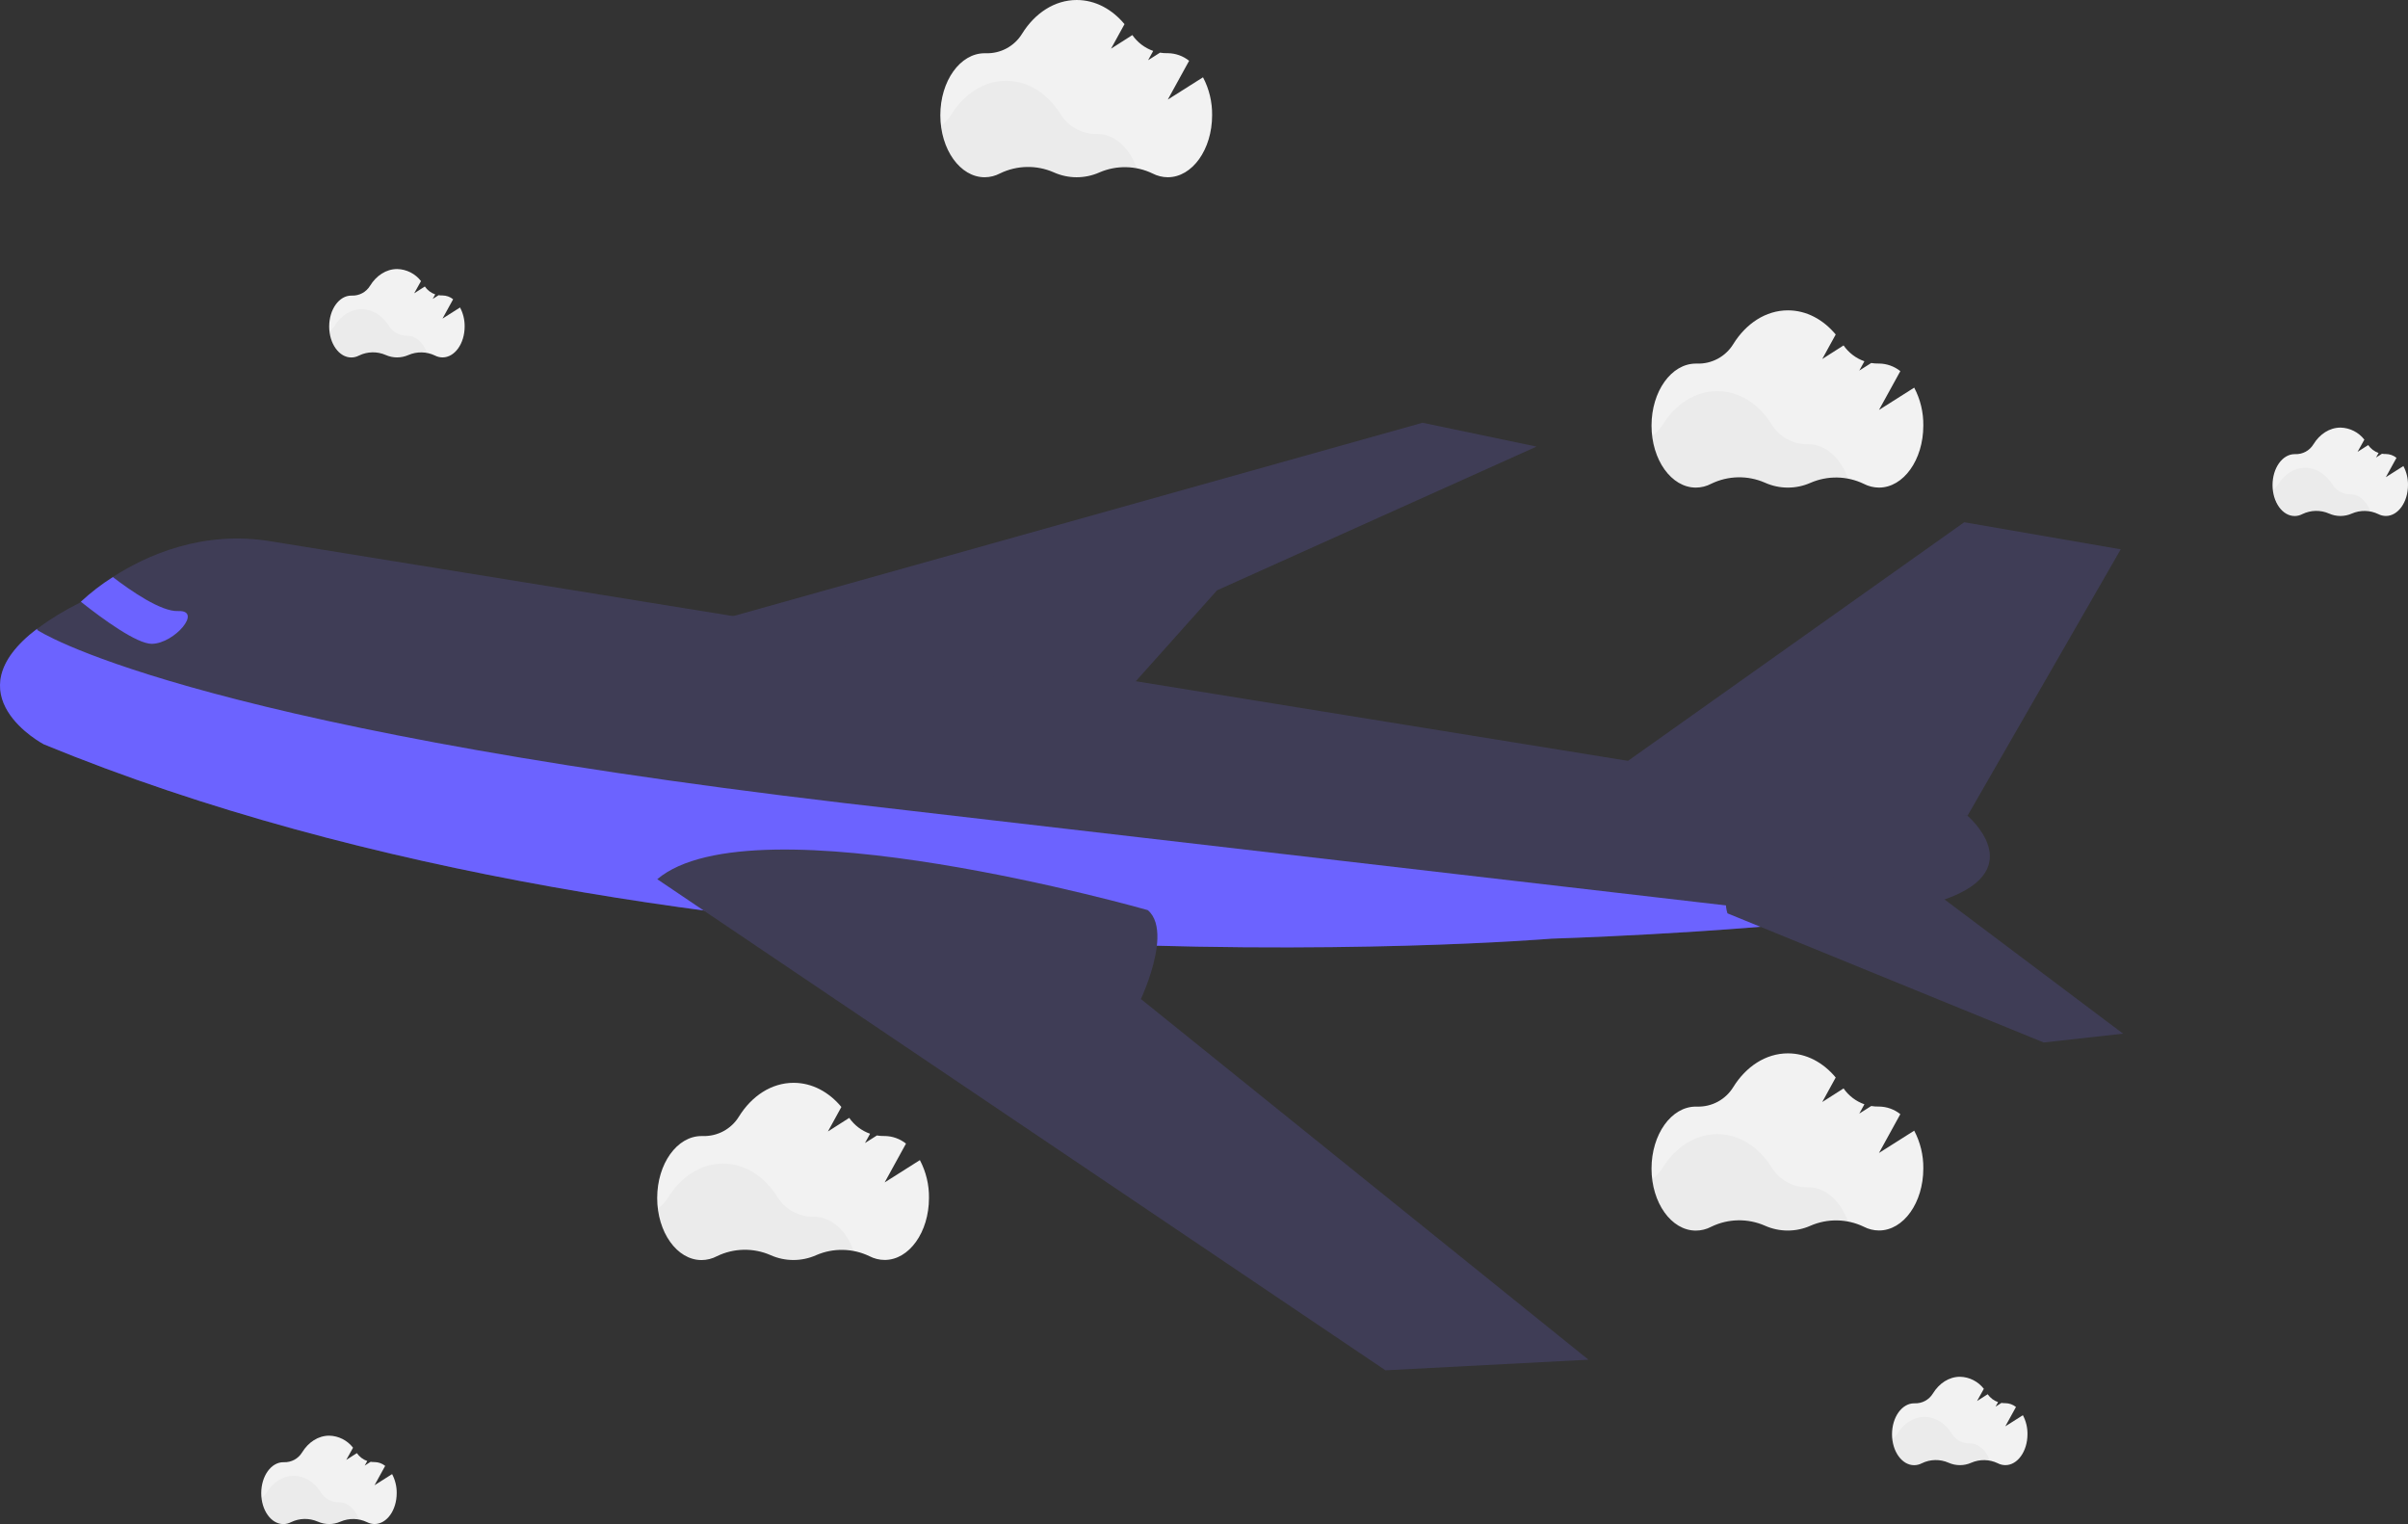 <?xml version="1.0" encoding="utf-8"?>
<!-- Generator: Adobe Illustrator 16.0.0, SVG Export Plug-In . SVG Version: 6.00 Build 0)  -->
<!DOCTYPE svg PUBLIC "-//W3C//DTD SVG 1.1//EN" "http://www.w3.org/Graphics/SVG/1.1/DTD/svg11.dtd">
<svg version="1.1" id="b8eef085-bbb0-4c81-9a53-f8aa424b48dc" xmlns:x="http://ns.adobe.com/Extensibility/1.0/" xmlns:i="http://ns.adobe.com/AdobeIllustrator/10.0/" xmlns:graph="http://ns.adobe.com/Graphs/1.0/"
	 xmlns="http://www.w3.org/2000/svg" xmlns:xlink="http://www.w3.org/1999/xlink" x="0px" y="0px" width="350px" height="221.491px"
	 viewBox="356.549 225.659 350 221.491" enable-background="new 356.549 225.659 350 221.491" xml:space="preserve">
<rect x="356.549" y="225.659" width="350" height="221.491" fill="#333333" stroke="none"/>
<title>aircraft</title>
<path fill="#3F3D56" d="M639.56,356.242c-3.216,1.185-8.865,2.159-15.403,2.943c-17.777,2.133-42.139,2.891-42.139,2.891
	s-125.236,10.386-219.098-28.244c0,0-13.652-7.157-0.988-16.79c1.95-1.439,4.023-2.704,6.196-3.779l0.155-0.154
	c1.44-1.332,2.997-2.532,4.652-3.585c4.862-3.144,13.073-6.871,23.068-5.182l246.52,39.872
	C642.523,344.213,651.528,351.82,639.56,356.242z"/>
<path fill="#3F3D56" d="M590.442,338.172l51.607-36.616l22.745,3.935l-22.271,38.722
	C642.523,344.213,591.035,344.624,590.442,338.172z"/>
<polygon fill="#3F3D56" points="460.515,315.927 563.312,287.097 579.881,290.561 533.445,311.449 518.934,327.686 "/>
<path fill="#6C63FF" d="M624.157,359.185c-17.777,2.133-42.139,2.891-42.139,2.891s-125.236,10.386-219.098-28.244
	c0,0-13.652-7.157-0.988-16.79l0.043,0.178c0,0,20.253,13.689,117.021,25.116L624.157,359.185z"/>
<path fill="#3F3D56" d="M607.633,358.394l45.958,18.766l11.546-1.28l-27.489-20.662
	C637.648,355.218,604.398,348.124,607.633,358.394z"/>
<path fill="#6C63FF" d="M378.64,319.225c-2.192,0.036-7.216-3.642-10.34-6.117c1.44-1.332,2.997-2.532,4.651-3.585
	c2.519,1.933,7,5.06,9.491,4.938C386.041,314.313,381.942,319.166,378.64,319.225z"/>
<path fill="#3F3D56" d="M587.429,423.26l-29.507,1.544l-82.961-55.939l-15.4-10.387l-7.479-5.047
	c14.034-11.852,71.294,4.494,71.294,4.494c1.096,0.925,1.445,2.462,1.396,4.16c-0.096,3.181-1.59,6.914-2.167,8.257
	c-0.138,0.329-0.224,0.504-0.224,0.504L587.429,423.26z"/>
<path fill="#F2F2F2" d="M490.253,394.256l-5.119,3.24l3.101-5.64c-0.878-0.701-1.965-1.089-3.088-1.104h-0.083
	c-0.355,0.008-0.71-0.019-1.06-0.078l-1.731,1.1l0.741-1.351c-1.227-0.431-2.287-1.236-3.029-2.305l-3.098,1.976l1.956-3.562
	c-1.811-2.177-4.253-3.51-6.943-3.51c-3.223,0-6.094,1.916-7.947,4.905c-1.119,1.822-3.13,2.903-5.268,2.831h-0.171
	c-3.559,0-6.443,4.033-6.443,9.011s2.884,9.011,6.443,9.011c0.782-0.003,1.551-0.196,2.242-0.563
	c2.452-1.189,5.303-1.245,7.799-0.151c2.11,0.941,4.521,0.941,6.63,0c2.475-1.073,5.294-1.019,7.727,0.148
	c0.686,0.358,1.448,0.546,2.222,0.55c3.559,0,6.442-4.033,6.442-9.011C491.602,397.84,491.147,395.949,490.253,394.256z"/>
<path opacity="0.03" enable-background="new    " d="M480.624,407.441c-1.859-0.352-3.781-0.144-5.521,0.599
	c-2.108,0.944-4.519,0.944-6.627,0c-2.496-1.097-5.348-1.041-7.799,0.151c-0.692,0.366-1.462,0.56-2.245,0.563
	c-3.16,0-5.791-3.188-6.337-7.388c0.632-0.459,1.169-1.037,1.58-1.702c1.854-2.986,4.724-4.901,7.947-4.901
	c3.223,0,6.064,1.876,7.914,4.839c1.123,1.816,3.115,2.912,5.251,2.888h0.082C477.384,402.483,479.563,404.498,480.624,407.441z"/>
<path fill="#F2F2F2" d="M634.777,389.976l-5.119,3.239l3.102-5.64c-0.878-0.7-1.965-1.089-3.088-1.103h-0.083
	c-0.354,0.007-0.71-0.02-1.06-0.079l-1.732,1.1l0.741-1.35c-1.227-0.431-2.286-1.237-3.028-2.305l-3.099,1.976l1.956-3.563
	c-1.811-2.176-4.254-3.509-6.943-3.509c-3.223,0-6.094,1.916-7.947,4.904c-1.119,1.823-3.13,2.903-5.268,2.832h-0.171
	c-3.559,0-6.442,4.032-6.442,9.011c0,4.978,2.884,9.01,6.442,9.01c0.782-0.002,1.552-0.195,2.242-0.563
	c2.452-1.189,5.303-1.245,7.799-0.151c2.109,0.941,4.521,0.941,6.631,0c2.475-1.073,5.294-1.019,7.726,0.147
	c0.687,0.358,1.449,0.547,2.223,0.55c3.559,0,6.442-4.032,6.442-9.011C636.125,393.559,635.67,391.67,634.777,389.976z"/>
<path opacity="0.03" enable-background="new    " d="M625.148,403.161c-1.859-0.352-3.781-0.144-5.521,0.6
	c-2.108,0.943-4.519,0.943-6.627,0c-2.495-1.097-5.347-1.041-7.799,0.151c-0.692,0.366-1.462,0.559-2.245,0.563
	c-3.16,0-5.791-3.187-6.338-7.388c0.633-0.459,1.169-1.037,1.581-1.701c1.853-2.986,4.724-4.902,7.946-4.902
	c3.224,0,6.064,1.876,7.915,4.839c1.126,1.822,3.126,2.918,5.267,2.888h0.083C621.908,398.203,624.087,400.218,625.148,403.161z"/>
<path fill="#F2F2F2" d="M634.777,281.994l-5.119,3.24l3.102-5.64c-0.878-0.701-1.965-1.089-3.088-1.103h-0.083
	c-0.354,0.007-0.71-0.02-1.06-0.079l-1.732,1.1l0.741-1.35c-1.227-0.43-2.286-1.237-3.028-2.304l-3.099,1.975l1.956-3.562
	c-1.811-2.176-4.254-3.51-6.943-3.51c-3.223,0-6.094,1.916-7.947,4.905c-1.119,1.822-3.13,2.904-5.268,2.832h-0.171
	c-3.559,0-6.442,4.033-6.442,9.01c0,4.978,2.884,9.011,6.442,9.011c0.782-0.002,1.552-0.196,2.242-0.563
	c2.452-1.189,5.303-1.245,7.799-0.151c2.107,0.947,4.519,0.953,6.631,0.016c2.475-1.073,5.294-1.018,7.726,0.148
	c0.687,0.358,1.449,0.546,2.223,0.55c3.559,0,6.442-4.033,6.442-9.011C636.128,285.589,635.674,283.693,634.777,281.994z"/>
<path opacity="0.03" enable-background="new    " d="M625.148,295.179c-1.859-0.352-3.781-0.143-5.521,0.599
	c-2.108,0.944-4.519,0.944-6.627,0c-2.495-1.097-5.347-1.042-7.799,0.151c-0.692,0.366-1.462,0.56-2.245,0.563
	c-3.16,0-5.791-3.187-6.338-7.387c0.633-0.459,1.169-1.038,1.581-1.702c1.853-2.986,4.724-4.902,7.946-4.902
	c3.224,0,6.064,1.876,7.915,4.84c1.126,1.821,3.126,2.917,5.267,2.887h0.083C621.908,290.221,624.087,292.236,625.148,295.179z"/>
<path fill="#F2F2F2" d="M423.417,270.344l-2.552,1.617l1.547-2.812c-0.437-0.352-0.979-0.546-1.541-0.553h-0.04
	c-0.177,0.002-0.355-0.011-0.53-0.039l-0.862,0.546l0.369-0.659c-0.612-0.214-1.141-0.616-1.511-1.149l-1.544,0.988l0.988-1.775
	c-0.832-1.075-2.104-1.719-3.463-1.751c-1.606,0-3.039,0.955-3.951,2.446c-0.559,0.912-1.565,1.451-2.633,1.413h-0.086
	c-1.774,0-3.213,2.015-3.213,4.497c0,2.482,1.438,4.494,3.213,4.494c0.39-0.001,0.774-0.097,1.12-0.28
	c1.223-0.596,2.646-0.623,3.891-0.076c1.048,0.465,2.244,0.465,3.292,0c1.235-0.536,2.642-0.508,3.855,0.076
	c0.342,0.177,0.721,0.271,1.106,0.273c1.774,0,3.213-2.011,3.213-4.494C424.097,272.144,423.867,271.194,423.417,270.344z"/>
<path opacity="0.03" enable-background="new    " d="M418.613,276.922c-0.928-0.178-1.888-0.074-2.756,0.299
	c-0.519,0.229-1.079,0.348-1.646,0.349c-0.573,0-1.14-0.123-1.663-0.359c-1.246-0.545-2.668-0.516-3.891,0.079
	c-0.344,0.183-0.727,0.279-1.116,0.28c-1.577,0-2.89-1.59-3.164-3.684c0.314-0.231,0.583-0.519,0.79-0.85
	c0.922-1.491,2.354-2.446,3.951-2.446s3.022,0.945,3.951,2.417c0.563,0.91,1.563,1.457,2.634,1.438h0.042
	C416.987,274.446,418.083,275.453,418.613,276.922z"/>
<path fill="#F2F2F2" d="M650.573,431.329l-2.552,1.616l1.548-2.812c-0.438-0.352-0.979-0.547-1.541-0.553h-0.039
	c-0.178,0.002-0.355-0.012-0.53-0.04l-0.862,0.547l0.368-0.658c-0.611-0.215-1.141-0.617-1.511-1.149l-1.544,0.987l0.987-1.774
	c-0.831-1.075-2.104-1.719-3.463-1.751c-1.607,0-3.039,0.955-3.951,2.445c-0.559,0.912-1.565,1.452-2.633,1.413h-0.086
	c-1.774,0-3.213,2.015-3.213,4.497s1.438,4.493,3.213,4.493c0.391-0.001,0.774-0.097,1.119-0.279
	c1.224-0.596,2.646-0.623,3.891-0.076c1.049,0.466,2.245,0.466,3.293,0c1.234-0.535,2.642-0.508,3.855,0.076
	c0.342,0.177,0.721,0.271,1.105,0.273c1.774,0,3.213-2.012,3.213-4.494C651.253,433.129,651.024,432.178,650.573,431.329z"/>
<path opacity="0.03" enable-background="new    " d="M645.77,437.906c-0.928-0.178-1.889-0.073-2.756,0.3
	c-0.519,0.229-1.079,0.348-1.646,0.349c-0.573,0-1.14-0.122-1.662-0.358c-1.246-0.545-2.668-0.517-3.892,0.079
	c-0.344,0.182-0.727,0.278-1.116,0.279c-1.576,0-2.89-1.59-3.163-3.684c0.314-0.23,0.582-0.52,0.79-0.85
	c0.921-1.491,2.354-2.446,3.95-2.446s3.022,0.945,3.951,2.417c0.563,0.91,1.563,1.457,2.634,1.438h0.042
	C644.143,435.43,645.239,436.438,645.77,437.906z"/>
<path fill="#F2F2F2" d="M413.54,439.887l-2.552,1.617l1.547-2.812c-0.437-0.352-0.979-0.547-1.541-0.553h-0.04
	c-0.177,0.001-0.355-0.012-0.53-0.04l-0.862,0.547l0.369-0.659c-0.612-0.214-1.141-0.616-1.511-1.148l-1.544,0.987l0.988-1.774
	c-0.832-1.075-2.104-1.719-3.463-1.751c-1.606,0-3.039,0.955-3.95,2.445c-0.559,0.912-1.565,1.451-2.634,1.413h-0.086
	c-1.774,0-3.213,2.015-3.213,4.497s1.438,4.493,3.213,4.493c0.391-0.001,0.774-0.097,1.12-0.279
	c1.223-0.596,2.646-0.623,3.891-0.076c1.048,0.466,2.244,0.466,3.292,0c1.235-0.536,2.642-0.508,3.855,0.076
	c0.342,0.177,0.721,0.271,1.106,0.272c1.774,0,3.213-2.011,3.213-4.493C414.221,441.688,413.991,440.738,413.54,439.887z"/>
<path opacity="0.03" enable-background="new    " d="M408.737,446.466c-0.928-0.178-1.888-0.073-2.756,0.3
	c-0.519,0.229-1.079,0.348-1.646,0.349c-0.573,0-1.14-0.122-1.662-0.358c-1.246-0.545-2.668-0.517-3.892,0.079
	c-0.344,0.182-0.727,0.278-1.116,0.279c-1.577,0-2.891-1.59-3.164-3.684c0.314-0.23,0.583-0.52,0.79-0.85
	c0.922-1.491,2.354-2.446,3.951-2.446s3.022,0.945,3.951,2.417c0.563,0.91,1.563,1.457,2.634,1.438h0.042
	C407.11,443.99,408.207,444.998,408.737,446.466z"/>
<path fill="#F2F2F2" d="M531.405,236.892l-5.12,3.24l3.102-5.64c-0.878-0.701-1.965-1.089-3.088-1.103h-0.083
	c-0.355,0.007-0.709-0.02-1.06-0.079l-1.731,1.1l0.741-1.35c-1.227-0.43-2.287-1.237-3.029-2.304l-3.098,1.975l1.956-3.562
	c-1.811-2.176-4.253-3.51-6.943-3.51c-3.223,0-6.094,1.916-7.948,4.906c-1.119,1.822-3.13,2.903-5.267,2.831h-0.171
	c-3.559,0-6.443,4.033-6.443,9.01c0,4.978,2.884,9.011,6.443,9.011c0.782-0.002,1.552-0.196,2.242-0.563
	c2.453-1.189,5.303-1.245,7.799-0.151c2.107,0.947,4.518,0.953,6.63,0.016c2.475-1.073,5.294-1.018,7.727,0.148
	c0.687,0.358,1.448,0.546,2.222,0.55c3.559,0,6.443-4.033,6.443-9.011C532.756,240.487,532.301,238.591,531.405,236.892z"/>
<path opacity="0.03" enable-background="new    " d="M521.775,250.077c-1.859-0.352-3.781-0.143-5.521,0.599
	c-2.108,0.944-4.519,0.944-6.627,0c-2.496-1.097-5.347-1.042-7.799,0.151c-0.691,0.366-1.462,0.56-2.245,0.563
	c-3.161,0-5.791-3.187-6.337-7.387c0.632-0.459,1.169-1.038,1.58-1.702c1.854-2.986,4.724-4.902,7.947-4.902
	c3.223,0,6.064,1.877,7.914,4.84c1.126,1.821,3.126,2.917,5.268,2.887h0.082C518.536,245.119,520.715,247.134,521.775,250.077z"/>
<path fill="#F2F2F2" d="M705.88,293.388l-2.552,1.617l1.548-2.812c-0.438-0.352-0.979-0.546-1.541-0.553h-0.039
	c-0.178,0.002-0.355-0.011-0.53-0.04l-0.862,0.547l0.368-0.659c-0.612-0.214-1.141-0.617-1.511-1.149l-1.544,0.988l0.987-1.775
	c-0.831-1.075-2.104-1.719-3.463-1.751c-1.607,0-3.039,0.955-3.95,2.446c-0.56,0.912-1.566,1.451-2.634,1.412h-0.086
	c-1.774,0-3.213,2.015-3.213,4.497c0,2.482,1.438,4.494,3.213,4.494c0.391-0.001,0.774-0.097,1.119-0.28
	c1.224-0.595,2.646-0.623,3.891-0.075c1.049,0.465,2.244,0.465,3.293,0c1.234-0.536,2.642-0.508,3.854,0.075
	c0.343,0.177,0.722,0.271,1.106,0.273c1.774,0,3.213-2.012,3.213-4.494C706.561,295.189,706.332,294.239,705.88,293.388z"/>
<path opacity="0.03" enable-background="new    " d="M701.078,299.967c-0.929-0.178-1.889-0.074-2.756,0.299
	c-0.519,0.229-1.079,0.348-1.646,0.35c-0.567-0.003-1.128-0.125-1.646-0.359c-1.246-0.545-2.668-0.517-3.891,0.079
	c-0.344,0.183-0.727,0.279-1.116,0.28c-1.577,0-2.891-1.59-3.163-3.684c0.314-0.231,0.582-0.519,0.789-0.85
	c0.923-1.491,2.354-2.446,3.951-2.446s3.022,0.945,3.95,2.417c0.561,0.905,1.553,1.451,2.618,1.438h0.042
	C699.451,297.49,700.546,298.498,701.078,299.967z"/>
</svg>

